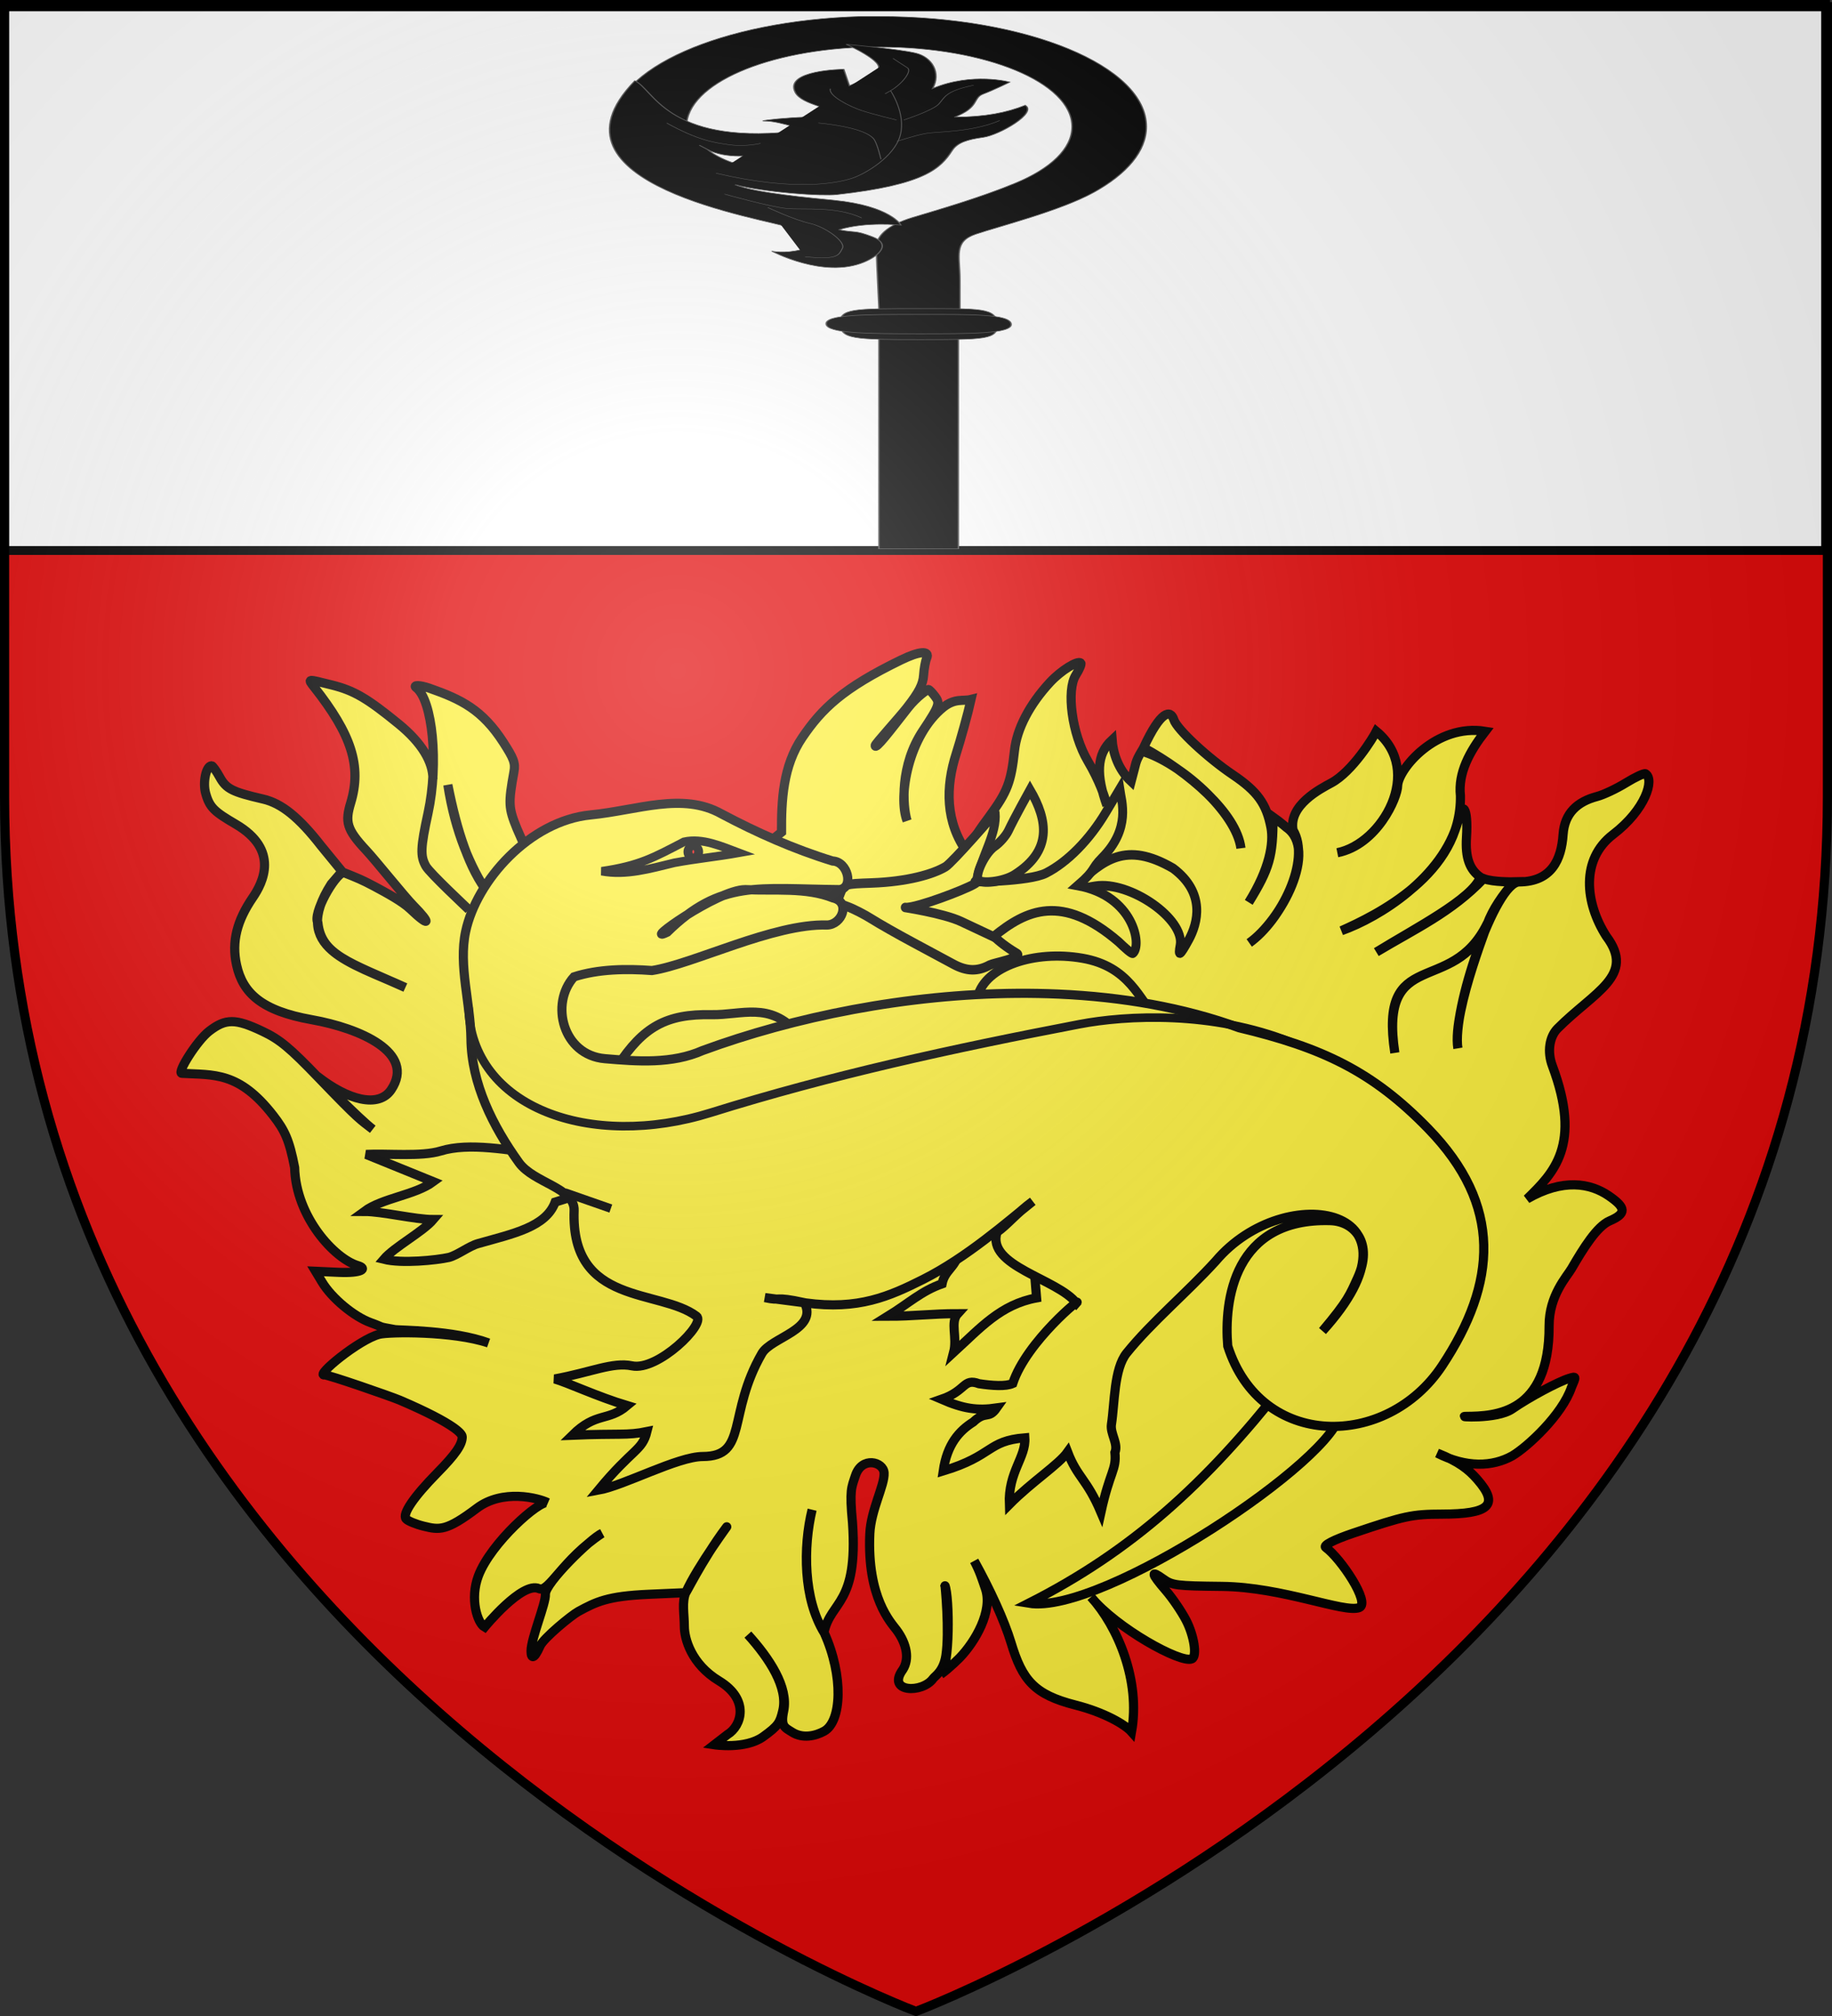 <?xml version="1.0" encoding="UTF-8" standalone="no"?>
<svg
   xmlns:dc="http://purl.org/dc/elements/1.1/"
   xmlns:cc="http://web.resource.org/cc/"
   xmlns:rdf="http://www.w3.org/1999/02/22-rdf-syntax-ns#"
   xmlns:svg="http://www.w3.org/2000/svg"
   xmlns="http://www.w3.org/2000/svg"
   xmlns:xlink="http://www.w3.org/1999/xlink"
   xmlns:sodipodi="http://sodipodi.sourceforge.net/DTD/sodipodi-0.dtd"
   xmlns:inkscape="http://www.inkscape.org/namespaces/inkscape"
   height="660"
   width="600"
   version="1.0"
   id="svg2"
   sodipodi:version="0.32"
   inkscape:version="0.45.1"
   sodipodi:docname="Blason ville fr Brulon (Sarthe).svg"
   sodipodi:docbase="C:\Documents and Settings\Jimmy\Mes documents\Héraldique\Réalisations Perso\Blasons\Villes"
   inkscape:export-filename="/Users/olivier/Desktop/Blason Rouge/Blason_Vide_3D.png"
   inkscape:export-xdpi="144"
   inkscape:export-ydpi="144"
   inkscape:output_extension="org.inkscape.output.svg.inkscape">
  <rect width="100%" height="100%" fill="#333333" stroke="none"/>
  <sodipodi:namedview
     inkscape:window-height="544"
     inkscape:window-width="800"
     inkscape:pageshadow="2"
     inkscape:pageopacity="0.0"
     guidetolerance="10.0"
     gridtolerance="10.0"
     objecttolerance="10.0"
     borderopacity="1.0"
     bordercolor="#666666"
     pagecolor="#ffffff"
     id="base"
     showgrid="false"
     height="660px"
     inkscape:zoom="0.52727273"
     inkscape:cx="300"
     inkscape:cy="178.27586"
     inkscape:window-x="-4"
     inkscape:window-y="-4"
     inkscape:current-layer="g3543" />
  <desc
     id="desc4">Flag of Canton of Valais (Wallis)</desc>
  <defs
     id="defs6">
    <linearGradient
       id="linearGradient2893">
      <stop
         style="stop-color:white;stop-opacity:0.314;"
         offset="0"
         id="stop2895" />
      <stop
         id="stop2897"
         offset="0.19"
         style="stop-color:white;stop-opacity:0.251;" />
      <stop
         style="stop-color:#6b6b6b;stop-opacity:0.125;"
         offset="0.6"
         id="stop2901" />
      <stop
         style="stop-color:black;stop-opacity:0.125;"
         offset="1"
         id="stop2899" />
    </linearGradient>
    <linearGradient
       id="linearGradient2885">
      <stop
         id="stop2887"
         offset="0"
         style="stop-color:white;stop-opacity:1;" />
      <stop
         style="stop-color:white;stop-opacity:1;"
         offset="0.229"
         id="stop2891" />
      <stop
         id="stop2889"
         offset="1"
         style="stop-color:black;stop-opacity:1;" />
    </linearGradient>
    <linearGradient
       id="linearGradient2955">
      <stop
         id="stop2867"
         offset="0"
         style="stop-color:#fd0000;stop-opacity:1;" />
      <stop
         style="stop-color:#e77275;stop-opacity:0.659;"
         offset="0.5"
         id="stop2873" />
      <stop
         style="stop-color:black;stop-opacity:0.323;"
         offset="1"
         id="stop2959" />
    </linearGradient>
    <radialGradient
       inkscape:collect="always"
       xlink:href="#linearGradient2955"
       id="radialGradient2961"
       cx="225.524"
       cy="218.901"
       fx="225.524"
       fy="218.901"
       r="300"
       gradientTransform="matrix(-4.167939e-4,2.183,-1.884,-3.599562e-4,615.597,-289.121)"
       gradientUnits="userSpaceOnUse" />
    <polygon
       id="star"
       transform="scale(53,53)"
       points="0,-1 0.588,0.809 -0.951,-0.309 0.951,-0.309 -0.588,0.809 0,-1 " />
    <clipPath
       id="clip">
      <path
         d="M 0,-200 L 0,600 L 300,600 L 300,-200 L 0,-200 z "
         id="path10" />
    </clipPath>
    <radialGradient
       inkscape:collect="always"
       xlink:href="#linearGradient2955"
       id="radialGradient1911"
       gradientUnits="userSpaceOnUse"
       gradientTransform="matrix(-4.167939e-4,2.183,-1.884,-3.599562e-4,615.597,-289.121)"
       cx="225.524"
       cy="218.901"
       fx="225.524"
       fy="218.901"
       r="300" />
    <radialGradient
       inkscape:collect="always"
       xlink:href="#linearGradient2955"
       id="radialGradient2865"
       gradientUnits="userSpaceOnUse"
       gradientTransform="matrix(0,1.749,-1.593,-1.049767e-7,551.788,-191.29)"
       cx="225.524"
       cy="218.901"
       fx="225.524"
       fy="218.901"
       r="300" />
    <radialGradient
       inkscape:collect="always"
       xlink:href="#linearGradient2955"
       id="radialGradient2871"
       gradientUnits="userSpaceOnUse"
       gradientTransform="matrix(0,1.386,-1.323,-5.741131e-8,-158.082,-109.541)"
       cx="225.524"
       cy="218.901"
       fx="225.524"
       fy="218.901"
       r="300" />
    <radialGradient
       inkscape:collect="always"
       xlink:href="#linearGradient2893"
       id="radialGradient3163"
       gradientUnits="userSpaceOnUse"
       gradientTransform="matrix(1.353,0,0,1.349,-77.629,-85.747)"
       cx="221.445"
       cy="226.331"
       fx="221.445"
       fy="226.331"
       r="300" />
    <linearGradient
       id="linearGradient2569">
      <stop
         style="stop-color:white;stop-opacity:0.314"
         offset="0"
         id="stop2571" />
      <stop
         style="stop-color:white;stop-opacity:0.251"
         offset="0.19"
         id="stop2573" />
      <stop
         style="stop-color:#6b6b6b;stop-opacity:0.125"
         offset="0.6"
         id="stop2575" />
      <stop
         style="stop-color:black;stop-opacity:0.125"
         offset="1"
         id="stop2577" />
    </linearGradient>
    <linearGradient
       id="linearGradient2561">
      <stop
         style="stop-color:white;stop-opacity:1"
         offset="0"
         id="stop2563" />
      <stop
         style="stop-color:white;stop-opacity:1"
         offset="0.229"
         id="stop2565" />
      <stop
         style="stop-color:black;stop-opacity:1"
         offset="1"
         id="stop2567" />
    </linearGradient>
    <linearGradient
       id="linearGradient2553">
      <stop
         style="stop-color:#fd0000;stop-opacity:1"
         offset="0"
         id="stop2555" />
      <stop
         style="stop-color:#e77275;stop-opacity:0.659"
         offset="0.5"
         id="stop2557" />
      <stop
         style="stop-color:black;stop-opacity:0.323"
         offset="1"
         id="stop2559" />
    </linearGradient>
    <radialGradient
       cx="225.524"
       cy="218.901"
       r="300"
       fx="225.524"
       fy="218.901"
       id="radialGradient2551"
       xlink:href="#linearGradient2955"
       gradientUnits="userSpaceOnUse"
       gradientTransform="matrix(-4.167939e-4,2.183,-1.884,-3.599562e-4,615.597,-289.121)" />
    <polygon
       points="0,-1 0.588,0.809 -0.951,-0.309 0.951,-0.309 -0.588,0.809 0,-1 "
       transform="scale(53,53)"
       id="polygon2549" />
    <clipPath
       id="clipPath2545">
      <path
         d="M 0,-200 L 0,600 L 300,600 L 300,-200 L 0,-200 z "
         id="path2547" />
    </clipPath>
    <radialGradient
       cx="225.524"
       cy="218.901"
       r="300"
       fx="225.524"
       fy="218.901"
       id="radialGradient2543"
       xlink:href="#linearGradient2955"
       gradientUnits="userSpaceOnUse"
       gradientTransform="matrix(-4.167939e-4,2.183,-1.884,-3.599562e-4,615.597,-289.121)" />
    <radialGradient
       cx="225.524"
       cy="218.901"
       r="300"
       fx="225.524"
       fy="218.901"
       id="radialGradient2541"
       xlink:href="#linearGradient2955"
       gradientUnits="userSpaceOnUse"
       gradientTransform="matrix(0,1.749,-1.593,-1.049767e-7,551.788,-191.29)" />
    <radialGradient
       cx="225.524"
       cy="218.901"
       r="300"
       fx="225.524"
       fy="218.901"
       id="radialGradient2539"
       xlink:href="#linearGradient2955"
       gradientUnits="userSpaceOnUse"
       gradientTransform="matrix(0,1.386,-1.323,-5.741131e-8,-158.082,-109.541)" />
    <radialGradient
       r="300"
       fy="218.901"
       fx="225.524"
       cy="218.901"
       cx="225.524"
       gradientTransform="matrix(0,1.386,-1.323,-5.741131e-8,-158.082,-109.541)"
       gradientUnits="userSpaceOnUse"
       id="radialGradient3510"
       xlink:href="#linearGradient2955"
       inkscape:collect="always" />
    <radialGradient
       r="300"
       fy="218.901"
       fx="225.524"
       cy="218.901"
       cx="225.524"
       gradientTransform="matrix(0,1.749,-1.593,-1.049767e-7,551.788,-191.29)"
       gradientUnits="userSpaceOnUse"
       id="radialGradient3508"
       xlink:href="#linearGradient2955"
       inkscape:collect="always" />
    <radialGradient
       r="300"
       fy="218.901"
       fx="225.524"
       cy="218.901"
       cx="225.524"
       gradientTransform="matrix(-4.167939e-4,2.183,-1.884,-3.599562e-4,615.597,-289.121)"
       gradientUnits="userSpaceOnUse"
       id="radialGradient3506"
       xlink:href="#linearGradient2955"
       inkscape:collect="always" />
    <clipPath
       id="clipPath3502">
      <path
         id="path3504"
         d="M 0,-200 L 0,600 L 300,600 L 300,-200 L 0,-200 z " />
    </clipPath>
    <polygon
       points="0,-1 0.588,0.809 -0.951,-0.309 0.951,-0.309 -0.588,0.809 0,-1 "
       transform="scale(53,53)"
       id="polygon3500" />
    <radialGradient
       gradientUnits="userSpaceOnUse"
       gradientTransform="matrix(-4.167939e-4,2.183,-1.884,-3.599562e-4,615.597,-289.121)"
       r="300"
       fy="218.901"
       fx="225.524"
       cy="218.901"
       cx="225.524"
       id="radialGradient3498"
       xlink:href="#linearGradient2955"
       inkscape:collect="always" />
    <linearGradient
       id="linearGradient3490">
      <stop
         style="stop-color:#fd0000;stop-opacity:1;"
         offset="0"
         id="stop3492" />
      <stop
         id="stop3494"
         offset="0.5"
         style="stop-color:#e77275;stop-opacity:0.659;" />
      <stop
         id="stop3496"
         offset="1"
         style="stop-color:black;stop-opacity:0.323;" />
    </linearGradient>
    <linearGradient
       id="linearGradient3482">
      <stop
         style="stop-color:white;stop-opacity:1;"
         offset="0"
         id="stop3484" />
      <stop
         id="stop3486"
         offset="0.229"
         style="stop-color:white;stop-opacity:1;" />
      <stop
         style="stop-color:black;stop-opacity:1;"
         offset="1"
         id="stop3488" />
    </linearGradient>
    <linearGradient
       id="linearGradient3472">
      <stop
         id="stop3474"
         offset="0"
         style="stop-color:white;stop-opacity:0.314;" />
      <stop
         style="stop-color:white;stop-opacity:0.251;"
         offset="0.19"
         id="stop3476" />
      <stop
         id="stop3478"
         offset="0.6"
         style="stop-color:#6b6b6b;stop-opacity:0.125;" />
      <stop
         id="stop3480"
         offset="1"
         style="stop-color:black;stop-opacity:0.125;" />
    </linearGradient>
  </defs>
  <g
     inkscape:groupmode="layer"
     id="layer3"
     inkscape:label="Fond écu"
     style="display:inline">
    <path
       id="path2855"
       style="fill:#e20909;fill-opacity:1;fill-rule:evenodd;stroke:none;stroke-width:1px;stroke-linecap:butt;stroke-linejoin:miter;stroke-opacity:1"
       d="M 300,658.5 C 300,658.5 598.5,546.18 598.5,260.728 C 598.5,-24.723 598.5,2.176 598.5,2.176 L 1.5,2.176 L 1.5,260.728 C 1.5,546.18 300,658.5 300,658.5 z "
       sodipodi:nodetypes="cccccc" />
    <g
       style="display:inline"
       inkscape:label="chef"
       id="layer5"
       transform="translate(-8.0724239e-2,-0.895)">
      <rect
         y="2.114"
         x="1.532"
         height="179.009"
         width="596.466"
         id="rect2230"
         style="opacity:1;fill:#ffffff;fill-opacity:1;fill-rule:nonzero;stroke:#000000;stroke-width:2.902;stroke-miterlimit:4;stroke-dasharray:none;stroke-opacity:1" />
    </g>
    <g
       id="g3543"
       transform="matrix(4.409,0,0,1.82,201.051,16.856)">
      <g
         id="g21688"
         transform="matrix(0.991,0,0,0.991,96.389,-9.675)"
         style="fill:#000000;stroke:#4d4d4d;stroke-opacity:1">
        <path
           id="path12604"
           style="fill:#000000;fill-opacity:1;fill-rule:nonzero;stroke:#4d4d4d;stroke-width:0.106;stroke-miterlimit:4;stroke-dasharray:none;stroke-opacity:1"
           d="M -78.761,3.41 C -89.148,4.128 -97.354,12.835 -97.354,23.41 C -97.354,25.135 -97.141,26.813 -96.729,28.41 L -90.948,28.41 C -91.516,26.861 -91.823,25.157 -91.823,23.41 C -91.823,15.672 -85.741,9.329 -78.104,8.941 C -77.858,8.928 -77.604,8.941 -77.354,8.941 C -69.372,8.941 -62.917,15.422 -62.917,23.41 C -62.917,27.403 -64.531,31.021 -67.142,33.639 C -69.754,36.258 -72.851,38.428 -74.828,39.864 C -76.823,41.313 -77.603,43.317 -77.594,45.395 C -77.584,47.473 -77.323,60.035 -77.323,60.035 L -71.323,60.035 C -71.323,60.035 -71.323,55.644 -71.323,51.254 C -71.323,46.863 -71.83,44.295 -70.15,42.923 C -68.415,41.507 -63.784,38.662 -61.304,35.334 C -58.823,32.006 -57.354,27.88 -57.354,23.41 C -57.354,12.366 -66.317,3.41 -77.354,3.41 C -77.656,3.41 -77.962,3.396 -78.261,3.41 C -78.343,3.413 -78.428,3.405 -78.511,3.41 C -78.593,3.414 -78.679,3.404 -78.761,3.41 z " />
        <g
           id="g17018"
           style="fill:#000000;fill-opacity:1;stroke:#4d4d4d;stroke-opacity:1"
           transform="translate(0.271,-9.024056e-2)">
          <path
             id="path11679"
             style="fill:#000000;fill-opacity:1;fill-rule:evenodd;stroke:#4d4d4d;stroke-width:0.106;stroke-linecap:butt;stroke-linejoin:miter;stroke-miterlimit:4;stroke-dasharray:none;stroke-opacity:1"
             d="M -84.22,41.896 C -82.385,43.546 -82.199,45.027 -83.48,45.814 C -84.76,46.6 -85.701,46.092 -85.701,46.092 C -85.701,46.092 -81.827,51.133 -78.806,48.112 C -77.68,46.985 -76.708,44.841 -78.128,43.515 C -79.547,42.189 -79.396,42.831 -80.673,42.204 C -78.61,40.676 -76.015,41.371 -76.015,41.371 C -76.015,41.371 -76.78,37.888 -81.029,36.857 C -82.558,36.487 -86.985,35.545 -88.453,34.03 C -86.04,35.493 -81.931,36.126 -80.843,35.834 C -74.232,34.063 -73.055,31.084 -72.191,27.859 C -71.802,26.408 -71.065,25.838 -69.862,25.437 C -68.659,25.036 -65.777,21.012 -66.702,19.624 C -68.079,20.943 -69.66,21.74 -72.006,21.77 C -70.111,19.996 -70.658,18.315 -69.871,17.59 C -69.084,16.865 -67.857,15.411 -67.857,15.411 C -67.857,15.411 -70.679,13.55 -73.641,16.577 C -72.993,13.739 -73.688,10.877 -74.907,10.152 C -76.125,9.427 -80.12,8.549 -80.12,8.549 C -80.12,8.549 -77.081,11.803 -77.775,13.268 C -78.469,14.734 -79.881,16.08 -79.881,16.08 L -80.305,13.083 C -80.305,13.083 -84.777,13.179 -83.945,17.238 C -83.446,19.672 -81.011,20.024 -79.963,22.147 C -81.984,21.021 -87.328,22.499 -86.202,22.483 C -85.076,22.468 -82.895,24.436 -81.399,25.377 C -79.903,26.317 -80.284,28.714 -81.394,29.855 C -82.505,30.997 -84.437,32.148 -86.951,31.084 C -89.465,30.02 -90.514,27.645 -90.514,27.645 C -90.514,27.645 -91.857,25.933 -90.514,27.645 C -89.172,29.357 -87.09,28.971 -85.949,28.076 C -84.808,27.181 -84.076,25.918 -84.255,24.417 C -93.618,26.67 -94.591,16.528 -95.966,15.182 C -103.546,34.08 -86.056,40.246 -84.22,41.896 z " />
          <g
             id="g17008"
             style="fill:#000000;fill-opacity:1;stroke:#4d4d4d;stroke-opacity:1">
            <path
               id="path15234"
               style="fill:#000000;fill-opacity:1;fill-rule:evenodd;stroke:#4d4d4d;stroke-width:0.071;stroke-linecap:butt;stroke-linejoin:miter;stroke-miterlimit:4;stroke-dasharray:none;stroke-opacity:1"
               d="M -89.88,31.945 C -83.833,35.374 -80.765,33.66 -79.773,32.938 C -78.78,32.216 -76.524,29.058 -76.073,25.087 C -75.622,21.116 -76.795,16.965 -76.795,16.965 C -76.795,16.965 -77.697,18.229 -76.795,16.965 C -75.892,15.702 -75.17,13.356 -75.531,12.814 C -75.892,12.273 -76.614,11.1 -76.614,11.1" />
            <path
               id="path15236"
               style="fill:#000000;fill-opacity:1;fill-rule:evenodd;stroke:#4d4d4d;stroke-width:0.071;stroke-linecap:butt;stroke-linejoin:miter;stroke-miterlimit:4;stroke-dasharray:none;stroke-opacity:1"
               d="M -81.307,16.604 C -81.487,17.868 -79.863,19.853 -78.96,20.575 C -78.058,21.297 -76.344,22.29 -76.344,22.29" />
            <path
               id="path15238"
               style="fill:#000000;fill-opacity:1;fill-rule:evenodd;stroke:#4d4d4d;stroke-width:0.071;stroke-linecap:butt;stroke-linejoin:miter;stroke-miterlimit:4;stroke-dasharray:none;stroke-opacity:1"
               d="M -70.568,15.973 C -72.734,17.056 -72.734,18.229 -73.185,19.402 C -73.636,20.575 -75.802,22.29 -75.802,22.29" />
            <path
               id="path15240"
               style="fill:#000000;fill-opacity:1;fill-rule:evenodd;stroke:#4d4d4d;stroke-width:0.071;stroke-linecap:butt;stroke-linejoin:miter;stroke-miterlimit:4;stroke-dasharray:none;stroke-opacity:1"
               d="M -68.61,22.38 C -70.703,24.546 -73.272,24.365 -74.128,24.726 C -74.984,25.087 -76.316,26.17 -76.316,26.17" />
            <path
               id="path15242"
               style="fill:#000000;fill-opacity:1;fill-rule:evenodd;stroke:#4d4d4d;stroke-width:0.071;stroke-linecap:butt;stroke-linejoin:miter;stroke-miterlimit:4;stroke-dasharray:none;stroke-opacity:1"
               d="M -82.209,22.831 C -79.231,23.553 -78.329,24.907 -78.058,25.719 C -77.787,26.531 -77.517,29.419 -77.517,29.419" />
            <path
               id="path16124"
               style="fill:#000000;fill-opacity:1;fill-rule:evenodd;stroke:#4d4d4d;stroke-width:0.071;stroke-linecap:butt;stroke-linejoin:miter;stroke-miterlimit:4;stroke-dasharray:none;stroke-opacity:1"
               d="M -93.579,22.831 C -91.233,25.989 -89.97,26.441 -88.797,26.802 C -87.624,27.163 -86.541,26.531 -86.541,26.531" />
            <path
               id="path16126"
               style="fill:#000000;fill-opacity:1;fill-rule:evenodd;stroke:#4d4d4d;stroke-width:0.071;stroke-linecap:butt;stroke-linejoin:miter;stroke-miterlimit:4;stroke-dasharray:none;stroke-opacity:1"
               d="M -78.96,40.067 C -80.856,37.901 -83.292,38.623 -84.555,38.352 C -85.819,38.082 -89.248,35.735 -89.248,35.735" />
            <path
               id="path16128"
               style="fill:#000000;fill-opacity:1;fill-rule:evenodd;stroke:#4d4d4d;stroke-width:0.071;stroke-linecap:butt;stroke-linejoin:miter;stroke-miterlimit:4;stroke-dasharray:none;stroke-opacity:1"
               d="M -83.202,47.106 C -80.675,47.737 -80.675,46.745 -80.404,45.572 C -80.134,44.398 -81.668,41.691 -82.841,41.06 C -84.014,40.428 -85.999,38.172 -85.999,38.172" />
          </g>
        </g>
        <rect
           id="rect17044"
           style="fill:#000000;fill-opacity:1;fill-rule:nonzero;stroke:#4d4d4d;stroke-width:0.106;stroke-miterlimit:4;stroke-dasharray:none;stroke-opacity:1"
           y="60.032"
           x="-77.397"
           height="39.998"
           width="5.956" />
        <g
           id="g18799"
           style="fill:#000000;fill-opacity:1;stroke:#4d4d4d;stroke-opacity:1"
           transform="translate(-0.151,0)">
          <path
             id="path17922"
             style="fill:#000000;fill-opacity:1;fill-rule:nonzero;stroke:#4d4d4d;stroke-width:0.106;stroke-miterlimit:4;stroke-dasharray:none;stroke-opacity:1"
             d="M -68.385,59.244 C -68.32,62.096 -69.305,62.059 -74.268,62.059 C -79.147,62.059 -80.078,61.951 -80.151,59.244 C -80.228,56.388 -79.14,56.429 -74.268,56.429 C -69.667,56.429 -68.452,56.244 -68.385,59.244 z " />
          <path
             id="path17919"
             style="fill:#000000;fill-opacity:1;fill-rule:nonzero;stroke:#4d4d4d;stroke-width:0.106;stroke-miterlimit:4;stroke-dasharray:none;stroke-opacity:1"
             d="M -67.335,59.244 C -67.259,61.026 -70.441,61.003 -74.268,61.003 C -78.095,61.003 -81.115,60.936 -81.2,59.244 C -81.291,57.459 -78.095,57.484 -74.268,57.484 C -70.441,57.484 -67.415,57.368 -67.335,59.244 z " />
        </g>
      </g>
    </g>
  </g>
  <g
     inkscape:groupmode="layer"
     id="layer4"
     inkscape:label="Meubles"
     sodipodi:insensitive="true">
    <g
       id="g3645"
       inkscape:label="Calque 1"
       transform="translate(-117.596,-235.493)">
      <g
         transform="translate(109.318,303.367)"
         id="g7133"
         sodipodi:insensitive="true" />
    </g>
    <g
       id="g6397"
       transform="translate(54.947,195.697)">
      <path
         style="fill:#fcef3c;fill-opacity:1;stroke:#000000;stroke-width:3;stroke-miterlimit:4;stroke-dasharray:none;stroke-opacity:1"
         d="M 118.497,85.003 L 114.365,75.594 C 111.584,68.81 111.509,67.287 113.372,57 C 113.907,54.047 113.282,52.599 109.946,47.406 C 103,36.597 96.015,33.22 85.739,29.625 C 82.37,28.447 80.289,28.611 81.32,29.375 C 86.748,33.397 88.751,54.35 85.258,70.406 C 82.768,81.855 82.663,84.576 84.554,87.906 C 85.823,90.143 97.981,101.496 98.612,102.121 M 104.632,96.481 C 99.276,88.309 94.124,76.823 91.726,61.25 C 94.738,76.552 98.862,89.031 104.931,96.575 M 86.844,59.351 C 86.877,53.771 83.212,47.517 75.652,41.344 C 65.264,32.861 60.968,30.359 53.75,28.562 C 45.653,26.548 45.709,26.399 47.955,29.25 C 60.16,44.746 63.552,55.07 59.93,67.094 C 58.051,73.333 58.483,75.742 64.989,82.688 C 67.978,85.877 77.57,97.862 80.423,100.75 C 86.483,106.883 85.7,107.912 79.495,101.969 C 76.856,99.441 71.774,96.701 67.679,94.5 C 63.509,92.289 62.296,91.823 57.497,89.906 C 54.488,90.917 47.345,103.484 49.165,106.439 C 50.294,116.861 59.47,119.381 77.809,127.603 C 59.66,119.259 40.007,114.88 53.526,93.719 L 57.08,89.594 L 50.196,81.188 C 42.974,71.902 37.272,67.297 31.24,65.906 C 21.141,63.578 19.149,62.572 17.023,58.719 C 15.896,56.676 14.698,55.001 14.365,55 C 12.569,54.992 11.403,60.373 12.412,64.031 C 13.71,68.734 15.327,70.057 22.306,74.156 C 36.601,82.551 31.189,93.24 27.846,98.125 C 22.697,105.651 20.845,112.543 22.531,120.219 C 24.554,129.43 30.757,135.217 47.122,138.125 C 62.951,140.937 81.279,148.896 73.187,161.031 C 69.071,167.203 58.94,164.45 49.043,156.688 C 49.043,156.687 62.666,170.581 67.135,174 C 62.819,170.637 63.016,171.312 49.492,157.25 C 39.908,147.286 36.711,144.624 31.048,141.938 C 22.155,137.719 18.966,137.707 13.533,141.906 C 9.586,144.957 2.901,155.592 4.599,155.688 C 15.116,156.281 23.299,155.036 34.538,169.5 C 38.31,174.354 39.801,177.483 41.551,186.531 C 41.959,202.806 54.74,216.416 62.204,218.625 C 65.506,219.602 63.631,221.173 56.024,220.844 L 48.403,220.5 L 50.516,224 C 53.673,229.292 60.998,235.366 66.526,237.344 C 71.198,239.015 68.234,238.486 74.403,239.594 C 75.842,239.852 93.441,239.709 105.051,243.967 C 93.36,240.031 72.501,240.317 69.28,241.125 C 62.686,242.78 48.057,254.829 51.349,254.438 C 52.478,254.303 73.327,261.557 75.972,262.688 C 85.049,266.566 90.523,269.511 93.495,271.591 C 95.581,273.051 96.433,274.086 96.433,274.719 C 96.433,277.25 94.261,280.404 88.268,286.5 C 80.523,294.377 76.709,299.981 78.054,301.562 C 78.616,302.224 81.198,303.302 83.785,303.938 C 88.995,305.218 91.254,305.589 101.236,298.062 C 109.671,291.703 121.347,294.694 124.451,296.25 C 121.826,295.289 105.856,309.369 101.749,320.156 C 98.84,327.795 101.442,335.684 103.766,337 C 103.766,337 116.113,321.895 121.592,324.403 C 124.704,325.828 129.363,314.767 142.19,306.312 C 138.747,307.734 123.488,322.627 123.683,326.219 C 123.847,329.263 118.969,340.706 118.976,344.812 C 118.98,347.353 119.948,347.678 121.921,343.188 C 123.063,340.59 132.183,333.118 134.473,331.875 C 140.292,328.717 144.011,326.843 157.4,326.25 L 169.568,325.719 C 168.901,327.698 174.81,315.159 182.856,304.438 C 184.812,301.831 173.375,317.159 169.664,325.656 C 168.323,328.726 169.183,332.82 169.183,336.719 C 169.183,340.719 171.416,349.07 180.551,354.594 C 190.69,360.726 187.915,369.386 183.304,372.156 L 178.982,375.5 C 178.982,375.5 189.119,377.082 194.992,372.875 C 200.09,369.222 200.501,368.201 201.428,364.344 C 203.231,356.841 197.144,347.366 189.996,339.438 C 197.103,347.263 203.32,356.692 201.716,364.438 C 200.652,369.574 202.093,369.855 204.47,371.375 C 207.951,373.601 212.173,372.611 214.972,371.062 C 220.71,367.888 221.368,353.009 215.028,338.922 C 208.143,327.783 208.135,310.702 211.027,298.556 C 208.008,310.752 208.147,327.904 214.94,338.625 C 217.173,328.279 226.122,329.76 224.258,302.844 C 223.228,292.021 223.936,291.277 225.219,287.375 C 227.313,281.003 234.385,282.835 234.601,286.5 C 234.839,290.538 230.271,298.564 229.926,306.469 C 229.018,327.435 236.869,335.486 238.667,337.906 C 242.133,342.569 242.921,347.481 240.749,350.875 C 235.224,358.432 247.175,358.733 250.675,353.812 C 251.262,352.988 254.03,351.519 254.838,346.344 C 256.054,338.55 254.587,323.093 254.527,323.329 C 256.056,327.08 256.236,350.254 253.14,352.469 C 255.99,350.451 259.384,347 259.384,347 C 264.389,341.82 270.32,331.759 267.774,324.375 C 266.619,321.027 265.945,318.754 264.123,315.312 C 269.282,324.606 274.008,334.859 276.195,342.125 C 279.875,354.349 283.803,359.08 297.264,362.5 C 306.701,364.898 313.473,368.837 315.644,371.281 C 318.647,354.478 311.101,336.749 302.388,327.156 C 310.623,337.251 331.817,349.004 335.4,347.375 C 337.198,346.558 336.097,339.731 333.511,334.75 C 332.028,331.893 329.031,327.492 326.851,324.969 C 322.071,319.436 321.773,318.155 326.019,321.219 C 328.955,323.337 330.298,323.5 345.231,323.656 C 365.179,323.865 385.332,332.472 390.219,330.594 C 394.021,329.133 384.122,314.42 379.236,310.906 C 378.297,310.231 381.899,308.383 388.202,306.25 C 405.039,300.552 407.561,300.015 417.34,300 C 432.611,299.976 436.336,297.132 428.836,288.594 C 426.061,285.435 422.883,282.813 415.771,280.031 C 425.246,284.843 433.818,284.561 440.363,280.906 C 445.257,278.023 456.665,267.537 459.735,258.469 C 461.286,254.847 461.308,254.854 458.967,255.562 C 455.355,256.656 445.878,261.73 440.331,265.562 C 435.17,269.129 421.267,268.031 425.345,268 C 434.535,267.931 452.524,267.237 452.402,238.375 C 452.361,228.417 458.262,222.187 459.767,219.594 C 463.641,212.921 468.079,205.789 472.223,204 C 477.745,201.616 477.677,199.72 471.935,195.781 C 465.945,191.673 457,189.979 445.166,196.812 C 453.891,188.302 463.2,179.226 453.459,153.219 C 451.743,148.637 452.477,143.721 455.188,141 C 467.213,128.933 480.871,123.713 471.134,110.812 C 464.17,99.901 462.672,85.653 473.344,77.5 C 484.047,69.322 486.983,59.44 483.974,57.625 C 483.536,57.361 480.654,58.696 477.57,60.594 C 474.487,62.491 470.228,64.501 468.092,65.062 C 461.693,66.744 457.461,70.483 456.981,77.5 C 456.426,85.62 453.307,92.943 442.61,93.026 C 434.776,93.087 420.563,135.018 422.528,147.5 C 420.449,135.093 434.318,102.233 432.089,106.765 C 420.237,130.868 396.434,113.825 401.874,149 C 396.591,113.965 421.365,130.383 432.083,106.938 C 433.938,101.888 437.078,97.417 440.875,93 C 440.875,93 434.097,93.168 430.956,91.946 C 420.447,102.978 408.566,108.374 395.823,116 C 408.441,108.217 427.231,98.611 429.872,91.454 C 426.399,89.023 424.921,85.179 425.345,78.438 C 425.98,68.358 423.878,66.258 422.592,73 C 417.621,91.537 396.824,104.603 384.391,109 C 395.571,104 423.785,90.484 423.36,64.844 C 422.542,57.32 426.353,50.342 431.493,43.719 C 415.358,41.111 403.071,56.097 402.803,61.469 C 402.803,65.321 396.14,80.855 383.047,83.469 C 397.841,80.489 411.551,56.727 395.823,43.719 C 394.751,45.81 388.011,56.88 381.061,60.625 C 377.446,62.574 367.02,67.932 368.541,76.062 C 374.509,85.974 364.544,105.652 354.196,113 C 364.619,105.669 376.951,82.594 366.381,75.21 C 366.381,75.21 364.371,73.454 361.977,71.75 C 362.031,84.588 360.886,88.594 354.036,99.719 C 360.824,88.796 362.287,80.326 361.305,75.219 C 359.811,67.447 356.884,63.38 348.817,57.938 C 340.437,52.284 330.518,43.042 329.509,39.938 C 328.395,36.514 325.242,36.9 319.586,49.077 C 334.266,57.079 350.032,70.412 351.475,82 C 349.917,70.352 331.667,53.844 318.942,50.219 C 316.747,53.897 317.236,53.814 315.516,60.156 C 311.177,56.107 309.577,50.683 309.272,46.5 C 304.031,51.328 304.117,58.256 307.575,68 C 306.999,65.386 305.119,59.887 301.331,53.469 C 296.092,44.591 294.253,30.271 297.392,25.312 C 298.584,23.431 299.319,21.662 299.025,21.375 C 298.026,20.399 292.494,23.847 288.939,27.688 C 282.217,34.949 278.082,42.919 277.316,50 C 276.192,60.383 274.996,63.512 269.055,71.594 C 265.975,75.783 263.742,78.791 261.882,83.469 C 254.612,73.448 254.708,61.925 258.232,51 C 259.562,46.875 262.098,37.785 263.099,33.281 C 260.397,33.958 257.929,32.784 254.037,35.812 C 242.647,44.978 239.038,65.03 242.125,73 C 240.642,68.06 239.783,54.765 247.313,43.5 C 252.949,35.069 252.865,34.411 251.283,32.281 C 250.374,31.057 249.393,30.049 249.106,30.031 C 248.818,30.014 245.313,32.356 242.405,36.069 C 236.621,43.455 231.687,49.971 231.687,48.375 C 231.687,47.818 239.293,39.528 242.125,35.906 C 245.987,30.969 247.344,28.342 247.537,25.406 C 247.679,23.253 248.143,20.712 248.562,19.75 C 249.114,18.477 248.492,17.892 246.993,18 C 245.493,18.108 243.125,18.927 240.14,20.375 C 220.944,29.691 214.22,36.351 207.832,45.719 C 201.446,55.084 200.962,66.406 201.011,76.75 L 150.01,117.751"
         id="path2163"
         sodipodi:nodetypes="ccsssssssccccssssssscccccccsssssssssscssssscscccsscssssssssscscscssssccssssccsscsssccccsssscsscccscssccsssssssssscccssssssscsscsssssscsccccccscccccccscccccssscccccccssssscscccssssssssccscc" />
      <g
         id="g2369"
         transform="matrix(0.958,0,0,1.026,8.212,-1.582)"
         style="fill:#ffffff;fill-opacity:1;stroke:#000000;stroke-width:3.027;stroke-miterlimit:4;stroke-dasharray:none;stroke-opacity:1">
        <path
           sodipodi:nodetypes="cscsssssssc"
           id="path2169"
           d="M 272.437,118.724 C 273.502,118.177 283.987,116.303 281.758,115.063 C 253.55,99.369 275.64,82.881 274.285,70.178 C 274.46,70.178 259.634,86.094 257.314,87.379 C 253.007,89.763 244.331,92.135 232.089,92.545 C 222.682,92.86 222.678,92.861 221.41,95.876 C 220.165,98.836 220.209,98.914 223.77,100.089 C 225.765,100.748 229.509,102.532 232.091,104.053 C 234.672,105.575 240.995,108.926 246.142,111.5 C 251.289,114.074 257.525,117.205 260,118.458 C 264.543,120.759 268.317,120.839 272.437,118.724 z "
           style="fill:#fcef3c;fill-opacity:1;stroke:#000000;stroke-width:3.027;stroke-miterlimit:4;stroke-dasharray:none;stroke-opacity:1" />
        <path
           sodipodi:nodetypes="cccssc"
           id="path2165"
           d="M 340.512,110.595 C 343.534,105.438 346.38,95.738 335.117,87.866 C 318.885,79.066 311.24,85.225 301.725,93.559 C 303.125,94.617 305.606,94.019 308.56,93.576 C 320.329,91.811 339.185,104.064 337.526,112.398 C 336.759,116.253 337.437,115.843 340.512,110.595 z "
           style="fill:#fcef3c;fill-opacity:1;stroke:#000000;stroke-width:3.027;stroke-miterlimit:4;stroke-dasharray:none;stroke-opacity:1" />
        <path
           sodipodi:nodetypes="csccsssscccsc"
           id="path2167"
           d="M 302.543,93.356 C 308.872,88.231 306.888,88.235 310.764,84.598 C 320.796,75.183 317.503,66.519 316.88,62.554 L 312.11,70.032 C 306.543,78.757 299.011,85.897 291.692,89.383 C 285.802,92.189 265.214,92.196 267.565,92.106 C 270.825,91.981 256.986,97.287 248.772,99.47 C 246.334,100.118 244.392,100.491 243.539,100.365 C 242.695,100.24 256.572,102.181 262.65,104.846 L 273.701,109.693 C 284.937,101.134 297.101,95.784 316.5,111.331 C 318.7,113.303 320.997,115.254 321.382,114.958 C 324.572,112.505 321.679,96.631 302.543,93.356 z "
           style="fill:#fcef3c;fill-opacity:1;stroke:#000000;stroke-width:3.027;stroke-miterlimit:4;stroke-dasharray:none;stroke-opacity:1" />
        <path
           sodipodi:nodetypes="cccssss"
           id="path2159"
           d="M 280.936,89.926 C 293.774,82.309 292.386,72.649 286.215,62.82 L 283.288,67.808 C 281.678,70.551 279.684,74.144 278.856,75.791 C 278.029,77.438 275.927,79.688 274.185,80.791 C 271.001,82.806 267.365,89.698 268.509,91.549 C 269.343,92.899 276.905,92.318 280.936,89.926 z "
           style="fill:#fcef3c;fill-opacity:1;stroke:#000000;stroke-width:3.027;stroke-miterlimit:4;stroke-dasharray:none;stroke-opacity:1" />
      </g>
      <g
         id="g6385">
        <path
           sodipodi:nodetypes="cscc"
           id="path5454"
           d="M 265.295,130.466 C 267.841,120.669 283.797,115.274 299.536,118.013 C 314.951,120.696 318.129,131.396 324.278,138.512 L 265.295,130.466 z "
           style="fill:#fcef3c;fill-opacity:1;fill-rule:evenodd;stroke:#000000;stroke-width:3;stroke-linecap:butt;stroke-linejoin:miter;stroke-miterlimit:4;stroke-dasharray:none;stroke-opacity:1" />
        <path
           sodipodi:nodetypes="csccc"
           id="path5456"
           d="M 147.257,153.343 C 155.749,140.376 163.336,136.203 178.05,136.486 C 187.916,136.676 197.122,132.114 206.276,142.506 L 176.767,154.547 L 147.257,153.343 z "
           style="fill:#fcef3c;fill-opacity:1;fill-rule:evenodd;stroke:#000000;stroke-width:3;stroke-linecap:butt;stroke-linejoin:miter;stroke-miterlimit:4;stroke-dasharray:none;stroke-opacity:1" />
        <path
           sodipodi:nodetypes="cccc"
           id="path5450"
           d="M 365.086,258.099 C 339.882,290.025 315.778,312.051 281.986,329.166 C 306.061,333.163 383.523,281.431 384.064,266.528 C 378.504,263.718 379.84,239.527 365.086,258.099 z "
           style="fill:#fcef3c;fill-opacity:1;fill-rule:evenodd;stroke:#000000;stroke-width:3;stroke-linecap:butt;stroke-linejoin:miter;stroke-miterlimit:4;stroke-dasharray:none;stroke-opacity:1" />
        <path
           sodipodi:nodetypes="ccscccsccccc"
           id="path5448"
           d="M 70.746,216.558 C 76.638,218.029 87.902,216.888 92.087,215.956 C 94.974,215.179 98.622,212.285 101.611,211.436 C 113.184,208.147 123.847,206.03 126.88,197.847 C 130.679,196.659 134.477,195.471 138.276,194.282 C 133.144,190.269 128.012,186.255 122.88,182.241 C 111.736,180.888 98.773,178.227 89.366,181.117 C 83.044,183.059 71.764,181.867 64.972,182.241 C 70.96,184.65 80.967,188.761 86.955,191.169 C 80.967,195.584 70.318,196.49 64.331,200.905 C 70.318,200.905 80.967,203.562 86.955,203.562 C 83.534,207.576 74.167,212.544 70.746,216.558 z "
           style="fill:#fcef3c;fill-opacity:1;fill-rule:evenodd;stroke:#000000;stroke-width:3;stroke-linecap:butt;stroke-linejoin:miter;stroke-miterlimit:4;stroke-dasharray:none;stroke-opacity:1" />
        <path
           sodipodi:nodetypes="ccccccccc"
           id="path5452"
           d="M 258.88,214.752 C 258.025,219.167 254.448,220.176 253.592,224.591 C 246.75,226.999 242.629,231.007 235.786,235.221 C 244.339,235.221 250.171,234.37 258.725,234.37 C 256.159,237.18 258.66,242.139 257.377,247.056 C 266.123,239.043 272.762,231.38 284.541,229.201 C 284.113,223.983 283.685,218.766 283.258,213.548 C 278.126,208.731 272.994,203.915 267.861,199.099 C 264.868,204.316 261.874,209.534 258.88,214.752 z "
           style="fill:#fcef3c;fill-opacity:1;fill-rule:evenodd;stroke:#000000;stroke-width:3;stroke-linecap:butt;stroke-linejoin:miter;stroke-miterlimit:4;stroke-dasharray:none;stroke-opacity:1" />
        <path
           sodipodi:nodetypes="cssssssscccccccccscsscsscssccssccccccccccccccscccssccccc"
           id="path5446"
           d="M 126.729,255.75 C 138.568,253.592 145.698,250.124 152.046,251.457 C 160.504,253.234 176.361,237.628 173.185,235.221 C 161.165,226.114 131.935,231.936 133.085,200.591 C 133.356,193.189 119.799,191.57 115.009,184.904 C 106.415,172.947 99.455,159.014 99.295,144.435 C 99.167,132.727 95.169,120.494 97.552,109.283 C 101.087,92.647 118.48,73.039 138.527,71.085 C 153.843,69.592 168.561,63.549 181.357,70.754 C 192.992,76.921 205.017,82.269 217.729,86.182 C 222.733,86.337 224.792,94.907 220.013,95.547 C 193.216,95.326 181.165,92.24 163.565,109.488 C 154.667,113.774 179.982,95.537 189.144,95.547 C 198.656,96.029 209.014,94.745 217.868,98.267 C 223.755,99.605 220.824,107.057 215.887,107.139 C 198.405,106.594 172.106,119.937 158.582,122.037 C 150.196,121.41 140.994,121.536 133.046,124.105 C 125.132,132.842 129.36,149.717 143.172,150.895 C 153.819,151.803 165.115,152.664 175.161,148.227 C 178.879,146.859 182.695,145.55 186.596,144.303 C 218.445,134.125 255.922,128.165 291.713,129.749 C 312.483,130.668 332.686,134.126 350.892,140.775 C 378.067,147.273 394.503,154.992 412.743,173.737 C 437.307,198.982 435.309,224.304 417.372,251.409 C 399.216,278.845 357.939,278.949 347.15,244.964 C 345.898,230.183 349.056,202.962 380.768,203.915 C 388.849,204.163 394.79,211.529 389.679,222.664 C 387.143,228.19 386.625,230.032 378.202,240.038 C 414.979,199.542 366.074,190.114 343.206,217.165 C 333.818,227.498 322.198,237.157 314.05,247.262 C 309.857,252.463 310.14,263.643 309.061,270.61 C 308.592,273.635 311.389,276.92 310.201,279.832 C 310.753,285.608 308.569,285.844 305.62,299.379 C 300.979,288.444 297.939,288.101 294.707,279.668 C 291.746,283.837 283.121,289.261 275.624,296.835 C 275.196,286.156 281.119,281.437 280.692,275.015 C 268.285,276.037 270.495,280.863 253.968,285.863 C 255.244,277.055 259.245,272.716 263.798,269.842 C 267.939,265.931 268.732,269.12 271.457,265.249 C 265.07,266.147 260.633,265.533 253.408,262.408 C 261.583,259.583 260.47,255.383 265.697,257.308 C 270.005,257.949 274.449,258.261 276.732,257.228 C 281.268,243.385 300.259,228.101 297.616,230.942 C 291.438,222.921 268.029,218.844 271.599,207.689 C 275.155,205.18 277.723,201.696 283.276,197.601 C 275.028,204.184 261.789,215.927 247.333,223.181 C 236.35,228.692 226.186,233.229 208.842,230.846 L 195.554,229.115 C 201.429,230.386 198.033,228.505 208.512,230.768 C 213.057,239.59 197.627,242.106 194.581,247.401 C 183.146,267.281 190.103,281.108 175.218,281.136 C 166.978,281.151 149.484,290.632 140.977,292.168 C 152.333,278.432 155.345,279.334 156.93,272.979 C 150.368,274.325 147.982,273.518 132.481,274.167 C 140.334,266.409 144.103,269.807 150.446,264.471 C 140.726,261.564 131.005,256.954 126.729,255.75 z "
           style="fill:#fcef3c;fill-opacity:1;fill-rule:evenodd;stroke:#000000;stroke-width:3;stroke-linecap:butt;stroke-linejoin:miter;stroke-miterlimit:4;stroke-dasharray:none;stroke-opacity:1" />
        <path
           sodipodi:nodetypes="ccccc"
           id="path5458"
           d="M 142.125,89.526 C 154.469,87.722 159.094,85.084 169.069,79.894 C 175.064,78.518 181.462,81.415 187.031,83.506 C 179.787,84.8 173.168,85.417 165.934,86.76 C 157.983,88.678 150.133,91.029 142.125,89.526 z "
           style="fill:none;fill-opacity:0.75;fill-rule:evenodd;stroke:#000000;stroke-width:2.8;stroke-linecap:butt;stroke-linejoin:miter;stroke-miterlimit:4;stroke-dasharray:none;stroke-opacity:1" />
        <path
           sodipodi:nodetypes="cssc"
           id="path5460"
           d="M 98.502,134.078 C 99.357,167.032 138.609,180.837 177.773,168.6 C 217.283,156.256 256.838,147.612 298.528,139.621 C 313.819,136.689 342.011,135.165 367.937,145.537"
           style="fill:none;fill-opacity:0.75;fill-rule:evenodd;stroke:#000000;stroke-width:2.8;stroke-linecap:butt;stroke-linejoin:miter;stroke-miterlimit:4;stroke-dasharray:none;stroke-opacity:1" />
        <path
           transform="matrix(1.005,0,0,0.943,565.523,-747.317)"
           sodipodi:open="true"
           sodipodi:end="8.2424464"
           sodipodi:start="1.9974614"
           d="M -392.163,882.58 A 1.755,2.074 0 1 1 -392.101,882.611"
           sodipodi:ry="2.0744681"
           sodipodi:rx="1.7553191"
           sodipodi:cy="880.69147"
           sodipodi:cx="-391.43616"
           id="path9011"
           style="fill:#e20909;fill-opacity:0.99;fill-rule:evenodd;stroke:#000000;stroke-width:2.876;stroke-linecap:round;stroke-linejoin:round;stroke-miterlimit:4;stroke-dasharray:none;stroke-dashoffset:0;stroke-opacity:1"
           sodipodi:type="arc" />
        <path
           id="path9959"
           d="M 130,194.69 L 145.099,199.965"
           style="fill:none;fill-opacity:0.75;fill-rule:evenodd;stroke:#000000;stroke-width:2.8;stroke-linecap:butt;stroke-linejoin:miter;stroke-miterlimit:4;stroke-dasharray:none;stroke-opacity:1"
           sodipodi:nodetypes="cc" />
      </g>
    </g>
  </g>
  <g
     inkscape:groupmode="layer"
     id="layer2"
     inkscape:label="Reflet final"
     sodipodi:insensitive="true">
    <path
       sodipodi:nodetypes="cccccc"
       d="M 300,658.5 C 300,658.5 598.5,546.18 598.5,260.728 C 598.5,-24.723 598.5,2.176 598.5,2.176 L 1.5,2.176 L 1.5,260.728 C 1.5,546.18 300,658.5 300,658.5 z "
       style="opacity:1;fill:url(#radialGradient3163);fill-opacity:1;fill-rule:evenodd;stroke:none;stroke-width:1px;stroke-linecap:butt;stroke-linejoin:miter;stroke-opacity:1"
       id="path2875"
       inkscape:export-xdpi="144"
       inkscape:export-ydpi="144" />
  </g>
  <g
     inkscape:groupmode="layer"
     id="layer1"
     inkscape:label="Contour final"
     sodipodi:insensitive="true">
    <path
       sodipodi:nodetypes="cccccc"
       d="M 300,658.5 C 300,658.5 1.5,546.18 1.5,260.728 C 1.5,-24.723 1.5,2.176 1.5,2.176 L 598.5,2.176 L 598.5,260.728 C 598.5,546.18 300,658.5 300,658.5 z "
       style="opacity:1;fill:none;fill-opacity:1;fill-rule:evenodd;stroke:#000000;stroke-width:3;stroke-linecap:butt;stroke-linejoin:miter;stroke-miterlimit:4;stroke-dasharray:none;stroke-opacity:1"
       id="path1411"
       inkscape:export-xdpi="144"
       inkscape:export-ydpi="144" />
  </g>
</svg>
